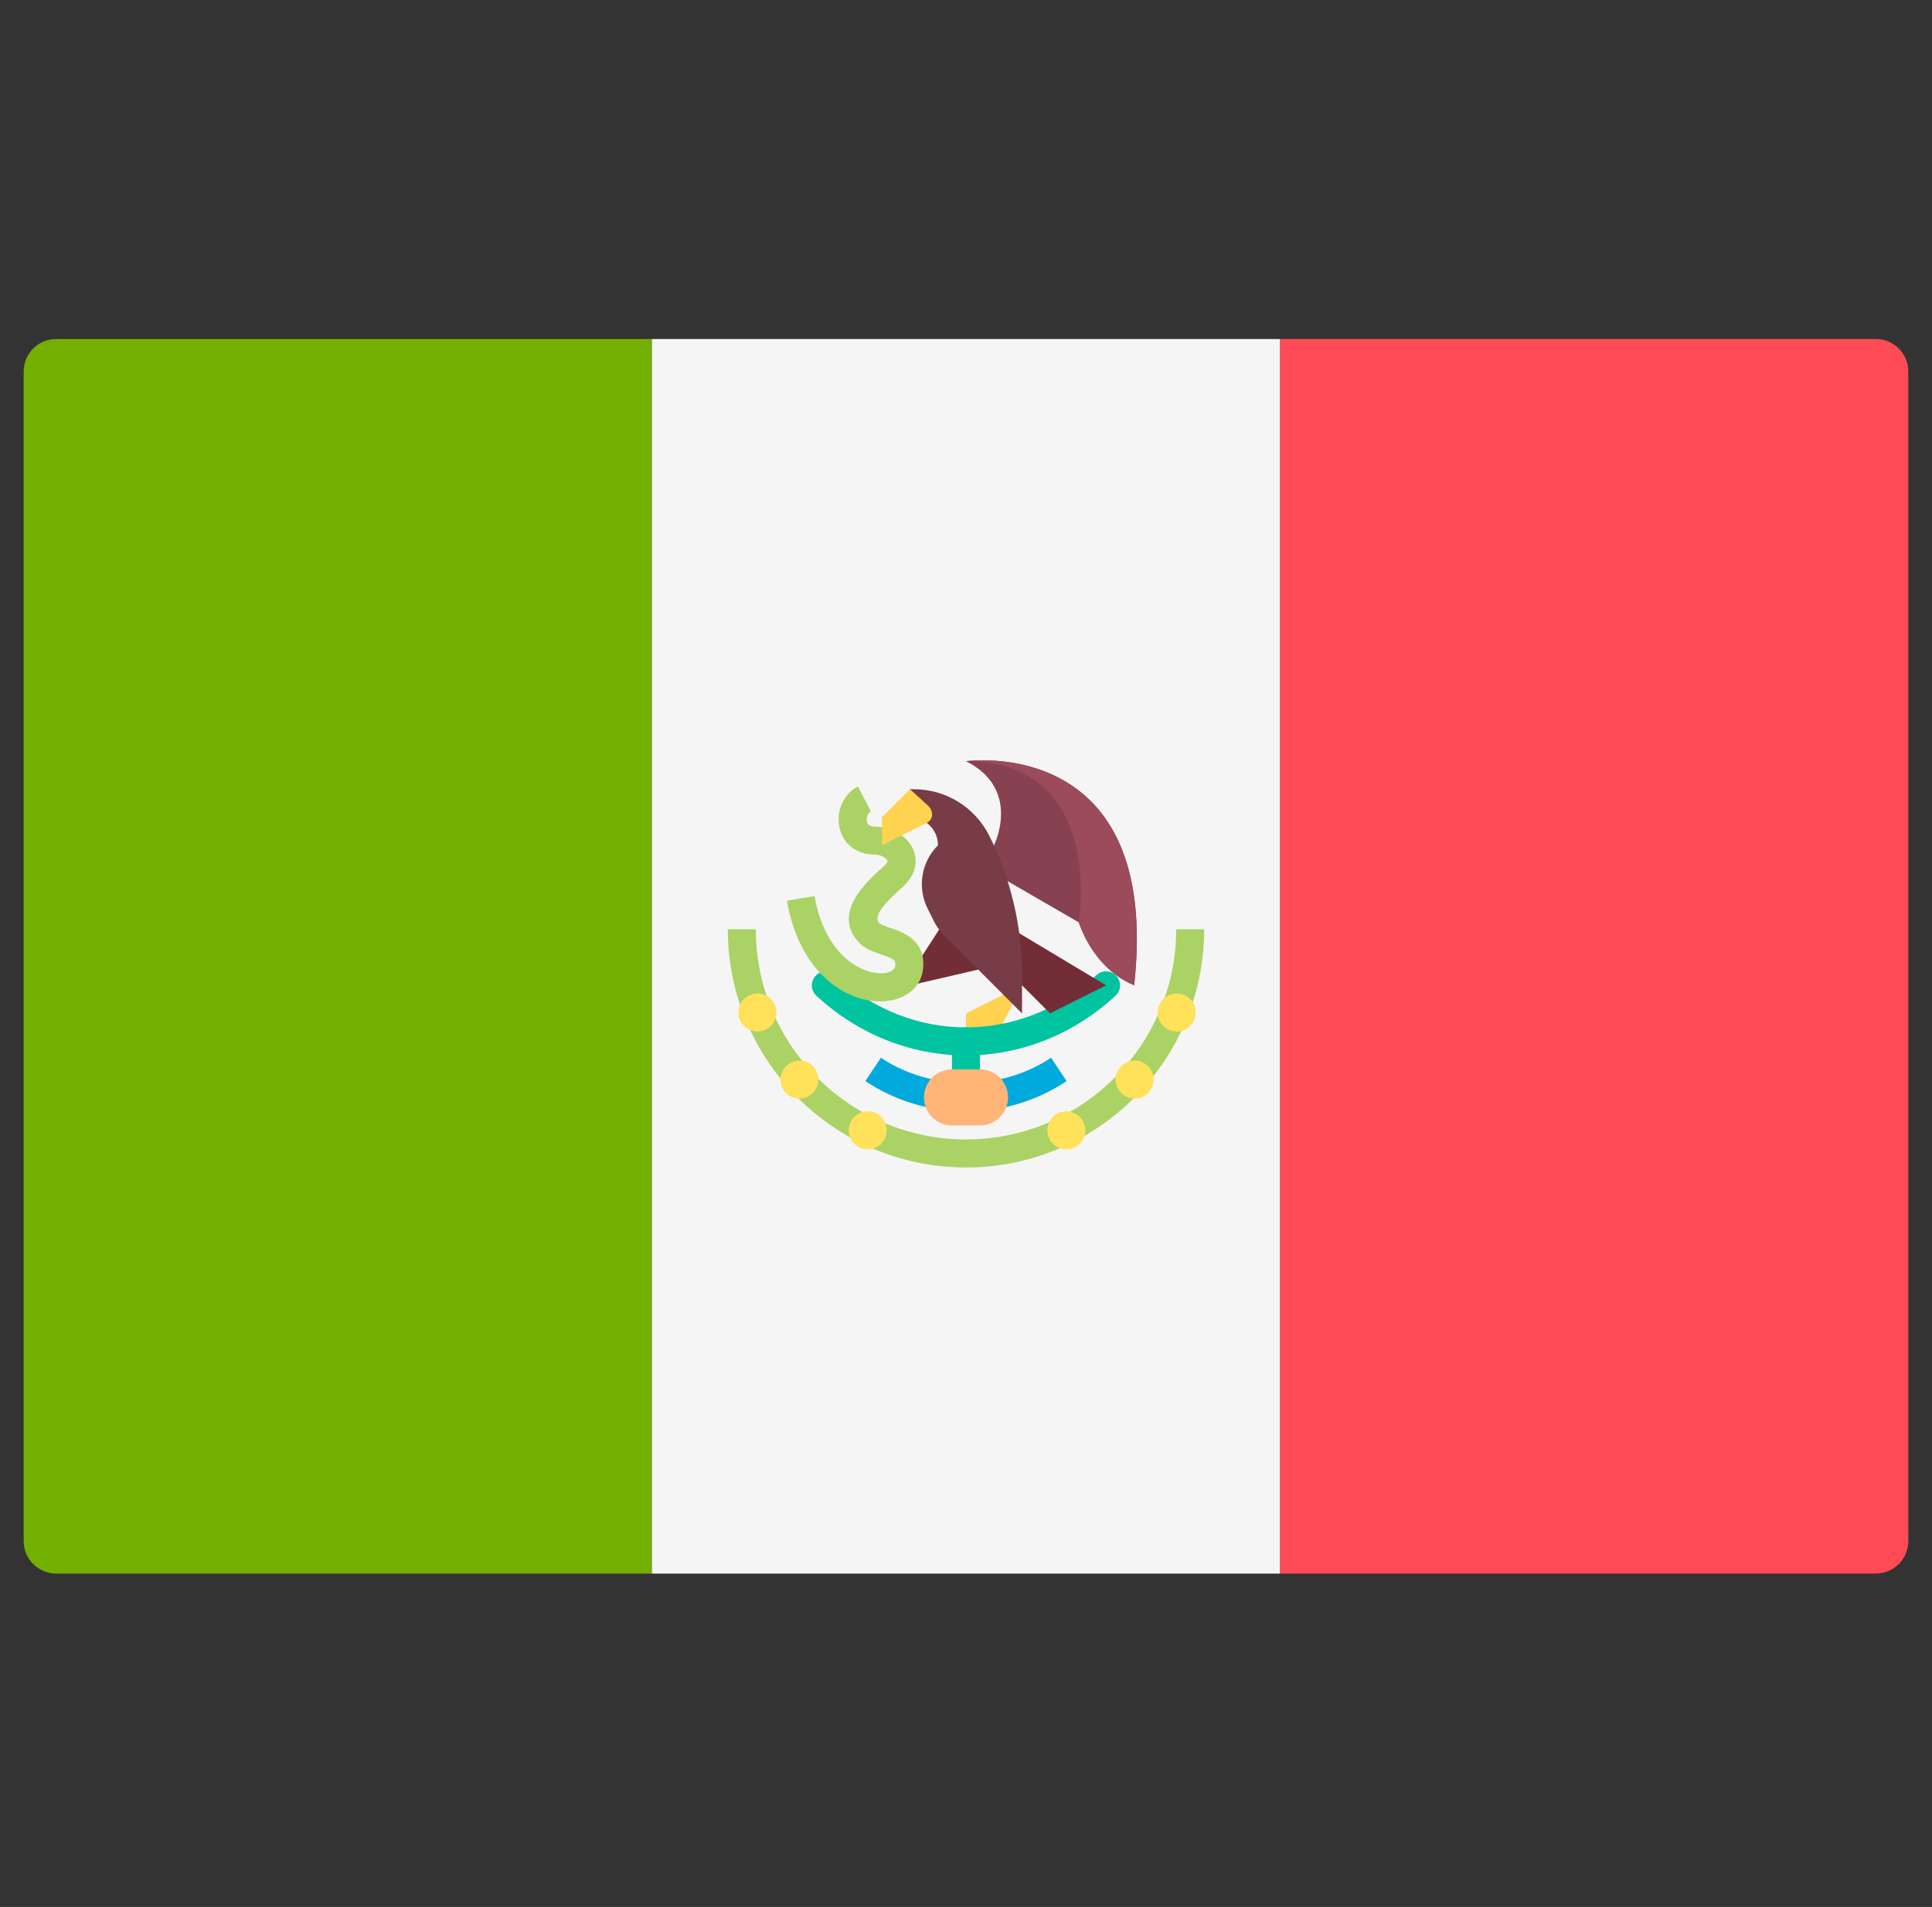 <svg width="78" height="77" viewBox="0 0 78 77" fill="none" xmlns="http://www.w3.org/2000/svg">
<rect x="0" y="0" width="78" height="77" fill="#333333" stroke="none"/>
<g clip-path="url(#clip0_3821_762)">
<path d="M26.318 63.539H2.268C1.544 63.539 0.956 62.951 0.956 62.227V15C0.956 14.276 1.544 13.688 2.268 13.688H26.318V63.539Z" fill="#73AF00"/>
<path d="M51.682 13.689H26.319V63.539H51.682V13.689Z" fill="#F5F5F5"/>
<path d="M75.731 63.538H51.681V13.688H75.731C76.456 13.688 77.043 14.276 77.043 15V62.227C77.043 62.951 76.456 63.538 75.731 63.538Z" fill="#FF4B55"/>
<path d="M41.262 39.787L39 40.919V42.05H40.131L41.262 39.787Z" fill="#FFD250"/>
<path d="M38.998 44.878C38.685 44.878 38.432 44.625 38.432 44.313V42.05C38.432 41.737 38.685 41.484 38.998 41.484C39.31 41.484 39.563 41.737 39.563 42.05V44.313C39.563 44.625 39.31 44.878 38.998 44.878Z" fill="#00C3A0"/>
<path d="M38.998 42.616C36.776 42.616 34.63 41.758 32.956 40.202C32.727 39.989 32.714 39.631 32.927 39.403C33.141 39.174 33.498 39.162 33.726 39.373C35.19 40.735 37.062 41.484 38.997 41.484C40.932 41.484 42.804 40.735 44.269 39.373C44.497 39.162 44.854 39.173 45.068 39.403C45.281 39.631 45.267 39.989 45.039 40.202C43.365 41.759 41.219 42.616 38.998 42.616Z" fill="#00C3A0"/>
<path d="M39 44.879C37.55 44.879 36.145 44.455 34.937 43.653L35.564 42.71C37.605 44.067 40.394 44.067 42.435 42.71L43.062 43.653C41.854 44.455 40.45 44.879 39 44.879Z" fill="#00AADC"/>
<path d="M38.104 37.242L36.855 39.175L36.642 39.811L39.895 39.057L38.104 37.242Z" fill="#732D37"/>
<path d="M35.538 40.433C34.042 40.433 32.248 39.174 31.771 36.37L32.887 36.181C33.283 38.513 34.717 39.303 35.578 39.301C35.843 39.294 36.118 39.203 36.14 39.016C36.165 38.793 36.171 38.74 35.58 38.54C35.258 38.431 34.894 38.308 34.638 38.015C33.603 36.833 35.004 35.583 35.677 34.982C35.796 34.876 35.845 34.786 35.832 34.752C35.795 34.655 35.573 34.509 35.323 34.509C34.604 34.509 34.059 34.103 33.901 33.45C33.736 32.773 34.047 32.061 34.639 31.755L35.159 32.76C35.02 32.832 34.965 33.036 35 33.182C35.014 33.241 35.048 33.377 35.323 33.377C36.016 33.377 36.675 33.786 36.889 34.348C36.981 34.588 37.119 35.211 36.431 35.826C35.688 36.489 35.243 36.989 35.49 37.27C35.545 37.334 35.785 37.415 35.943 37.468C36.452 37.64 37.4 37.961 37.264 39.145C37.179 39.891 36.514 40.407 35.61 40.432C35.586 40.432 35.561 40.433 35.538 40.433Z" fill="#AAD264"/>
<path d="M40.131 34.131C40.131 34.131 41.262 31.869 39 30.737C39 30.737 46.919 29.606 45.788 39.788L45.787 39.787C45.045 39.193 43.942 38.108 43.549 37.242L40.131 35.262V34.131Z" fill="#874150"/>
<path d="M39 36.393L44.656 39.787C44.656 39.787 44.656 39.787 42.394 40.918L39 37.525V36.393Z" fill="#732D37"/>
<path d="M36.737 32.999C37.362 32.999 37.868 33.506 37.868 34.131L37.867 34.132C37.192 34.807 37.025 35.838 37.452 36.691L37.707 37.203C37.814 37.416 37.954 37.611 38.123 37.779L41.262 40.919V39.355C41.262 37.407 40.809 35.486 39.938 33.744C39.363 32.595 38.188 31.868 36.902 31.868H36.737V33H36.737V32.999V32.999Z" fill="#783C46"/>
<path d="M36.738 31.868L35.606 32.999V34.131C35.606 34.131 36.952 33.449 37.406 33.231C37.723 33.079 37.665 32.72 37.483 32.547C37.341 32.412 36.738 31.868 36.738 31.868Z" fill="#FFD250"/>
<path d="M39 47.141C33.697 47.141 29.384 42.827 29.384 37.524H30.515C30.515 42.203 34.321 46.009 39 46.009C43.679 46.009 47.485 42.203 47.485 37.524H48.616C48.616 42.827 44.302 47.141 39 47.141Z" fill="#AAD264"/>
<path d="M30.579 41.649C31.003 41.649 31.347 41.306 31.347 40.882C31.347 40.458 31.003 40.114 30.579 40.114C30.155 40.114 29.811 40.458 29.811 40.882C29.811 41.306 30.155 41.649 30.579 41.649Z" fill="#FFE15A"/>
<path d="M32.276 44.36C32.7 44.36 33.043 44.016 33.043 43.592C33.043 43.168 32.7 42.824 32.276 42.824C31.852 42.824 31.508 43.168 31.508 43.592C31.508 44.016 31.852 44.36 32.276 44.36Z" fill="#FFE15A"/>
<path d="M35.032 46.409C35.456 46.409 35.8 46.065 35.8 45.641C35.8 45.217 35.456 44.873 35.032 44.873C34.608 44.873 34.265 45.217 34.265 45.641C34.265 46.065 34.608 46.409 35.032 46.409Z" fill="#FFE15A"/>
<path d="M47.507 41.649C47.931 41.649 48.275 41.306 48.275 40.882C48.275 40.458 47.931 40.114 47.507 40.114C47.083 40.114 46.739 40.458 46.739 40.882C46.739 41.306 47.083 41.649 47.507 41.649Z" fill="#FFE15A"/>
<path d="M45.808 44.36C46.232 44.36 46.576 44.016 46.576 43.592C46.576 43.168 46.232 42.824 45.808 42.824C45.384 42.824 45.041 43.168 45.041 43.592C45.041 44.016 45.384 44.36 45.808 44.36Z" fill="#FFE15A"/>
<path d="M43.051 46.409C43.475 46.409 43.819 46.065 43.819 45.641C43.819 45.217 43.475 44.873 43.051 44.873C42.627 44.873 42.284 45.217 42.284 45.641C42.284 46.065 42.627 46.409 43.051 46.409Z" fill="#FFE15A"/>
<path d="M39.566 45.443H38.434C37.809 45.443 37.303 44.937 37.303 44.312C37.303 43.687 37.809 43.181 38.434 43.181H39.566C40.19 43.181 40.697 43.687 40.697 44.312C40.697 44.937 40.19 45.443 39.566 45.443Z" fill="#FFB478"/>
<path d="M43.549 37.242C43.926 38.35 44.727 39.363 45.787 39.787L45.788 39.787C46.919 29.606 39 30.737 39 30.737C44.656 30.737 43.549 37.242 43.549 37.242Z" fill="#9B4B5A"/>
</g>
<defs>
<clipPath id="clip0_3821_762">
<rect width="76.087" height="76.087" fill="white" transform="translate(0.957 0.571)"/>
</clipPath>
</defs>
</svg>

